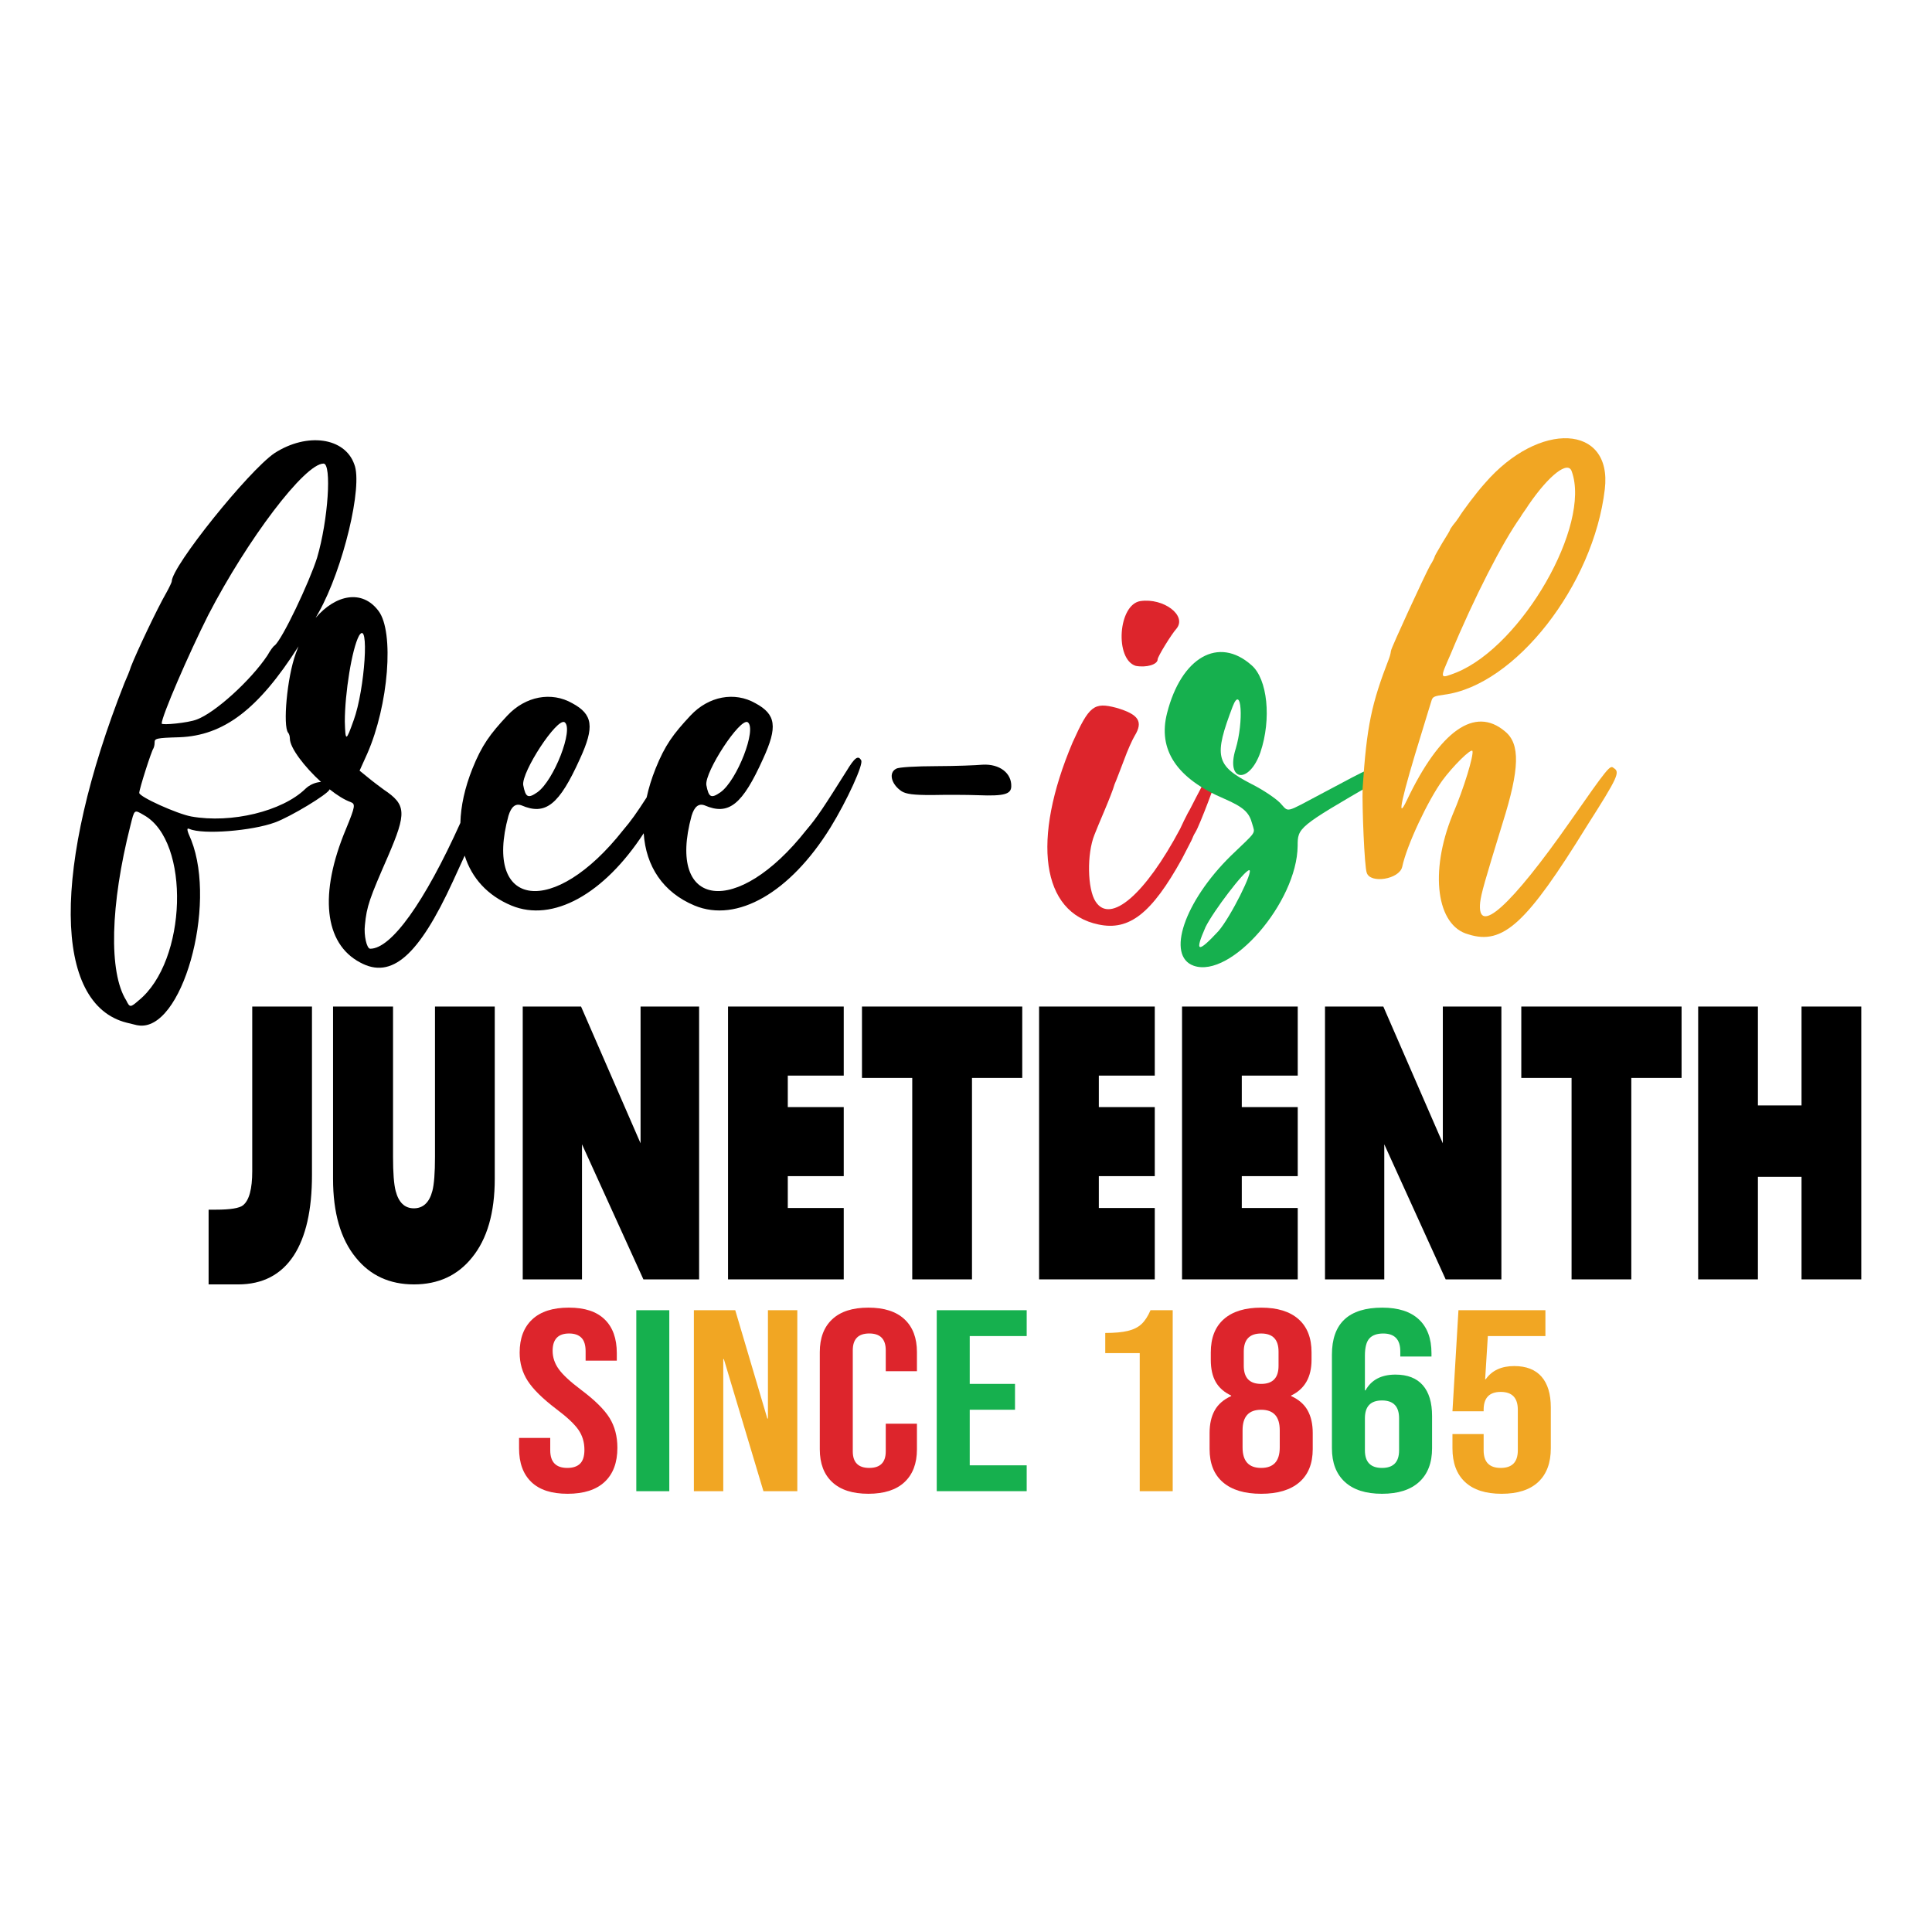 <?xml version="1.0" encoding="UTF-8"?>
<svg id="Layer_1" data-name="Layer 1" xmlns="http://www.w3.org/2000/svg" viewBox="0 0 2000 2000">
  <defs>
    <style>
      .cls-1 {
        fill: #16b04e;
      }

      .cls-2 {
        fill: #dd252c;
      }

      .cls-3 {
        fill: #f1a623;
      }
    </style>
  </defs>
  <path d="M876.13,798.44c-22.63,35.92-29.96,47.44-41.58,61-71.55,90.82-144.93,81.33-118.63-14.91q4.28-14.23,13.45-10.84c25.07,10.84,39.14-.68,60.54-48.12,15.29-33.21,13.45-46.09-7.95-57.61-21.4-12.2-48.31-7.45-67.27,12.88-17.73,18.98-26.29,30.5-36.08,54.9-4.06,10.17-7.12,20.13-9.2,29.76-10.41,16.17-16.4,24.57-24.43,33.94-71.55,90.82-144.93,81.33-118.63-14.91q4.28-14.23,13.45-10.84c25.07,10.84,39.14-.68,60.54-48.12,15.29-33.21,13.45-46.09-7.95-57.61-21.4-12.2-48.31-7.45-67.27,12.88-17.73,18.98-26.29,30.5-36.08,54.9-7.89,19.77-12.02,38.71-12.46,56.1-37.35,82.72-71.6,130.28-93.33,130.28-3.67,0-6.73-14.23-5.5-24.4,1.83-19.65,4.89-27.79,23.85-71.16,19.57-45.41,18.96-53.54-4.28-69.13-3.67-2.71-11.01-8.13-15.9-12.2l-9.17-7.46,7.95-17.62c22.01-50.15,28.13-126.06,11.62-147.75-16.71-22.41-44.16-17.15-65.09,7.22,1.1-1.93,2.21-3.88,3.32-5.86,25.07-44.73,45.86-130.81,36.69-153.17-9.78-27.79-48.92-33.21-82.55-11.52-26.91,18.3-106.4,117.25-106.4,132.84,0,.68-2.44,6.1-5.5,11.52-9.78,16.94-31.19,62.35-36.69,76.59-1.22,4.07-4.28,11.52-6.73,16.94-75.22,190.45-73.99,332.78,2.45,351.76,6.12,1.35,10.39,2.71,11.62,2.71,45.25,7.45,81.94-123.35,55.03-191.8-4.89-10.84-4.89-12.88-1.84-11.52,14.07,6.1,64.82,2.03,88.67-6.78,16.51-6.1,54.42-29.14,56.26-33.89,.05-.13,.08-.26,.12-.39,7.77,6.16,15.47,11.01,21.9,13.27,4.89,2.03,4.89,4.07-4.89,27.79-28.13,67.1-22.62,118.61,14.68,138.26,32.41,17.62,60.54-6.78,96.01-84.04,4.41-9.52,8.47-18.37,12.18-26.58,7.31,23.14,23.49,41.28,48.36,51.66,42.73,17.76,95.84-11.73,136.95-74.84,2.26,34.18,19.94,61.21,52.62,74.84,44.03,18.3,99.06-13.55,140.64-80.65,17.12-27.79,34.85-66.42,31.8-69.81-3.06-5.42-6.73-2.71-15.29,11.52Zm-102.12-50.83c9.78,6.78-11.01,60.32-28.13,72.52-9.78,6.78-12.23,5.42-14.68-7.46-1.83-13.55,34.86-69.81,42.81-65.06Zm-189.57,0c9.78,6.78-11.01,60.32-28.13,72.52-9.78,6.78-12.23,5.42-14.68-7.46-1.83-13.55,34.86-69.81,42.81-65.06Zm-368.74-111.15c40.36-77.94,99.67-156.56,119.24-156.56,8.56,0,4.89,58.29-6.73,97.6-7.95,25.08-36.08,84.72-44.03,90.82-1.23,.68-4.28,4.74-7.34,10.17-17.12,25.75-54.42,59.64-73.38,66.42-8.56,3.39-36.08,6.1-36.08,4.07,0-7.45,27.52-71.16,48.31-112.51Zm-72.16,399.2c-8.56,7.46-9.17,7.46-12.84,0-18.34-29.14-16.51-98.95,4.28-180.96,4.28-16.94,3.67-16.94,14.06-10.84,48.31,27.11,44.64,151.14-5.5,191.8Zm172.44-218.92c-23.85,23.04-76.44,35.92-118.02,28.47-14.68-2.71-53.81-20.33-53.81-24.4s12.84-44.05,14.68-46.09c.61-1.36,1.22-3.39,1.22-6.1,0-4.07,1.22-4.74,25.68-5.42,45.71-1.75,81.49-28.51,123.24-94.06-.98,2.37-1.91,4.8-2.78,7.3-9.17,25.08-13.45,75.23-7.95,82.01,1.22,1.36,1.83,4.07,1.83,6.1,0,9.63,15.17,29.34,32.24,44.92-5.21,.25-11.6,2.63-16.34,7.26Zm50.14-71.16c-7.95,22.37-8.56,22.37-9.17,1.36,0-29.14,7.34-75.23,14.68-88.79,11.01-18.3,6.12,55.58-5.5,87.43Z"/>
  <path d="M1017.1,791.61c-6.16,.61-27.89,1.46-48.17,1.51-20.28,.05-38.72,1.03-41.14,2.65-8.17,3.97-5.36,16.1,5.67,23.41,4.61,2.76,11.64,3.9,31.45,3.83,14.16-.29,35.86-.28,48.1,.2,26.84,1.07,33.54-1.24,33.84-8.95,.55-13.72-11.79-23.66-29.75-22.65Z"/>
  <path class="cls-2" d="M1260.77,800.47c0,4.07-18.96,54.22-23.24,61-1.83,2.71-3.06,6.1-3.06,6.1,0,.68-5.5,10.84-11.01,21.69-31.19,56.25-54.42,74.55-86.22,67.78-59.32-12.2-69.71-87.43-26.91-188.42,17.12-37.95,22.01-42.02,45.25-35.92,23.24,6.78,28.13,14.23,18.96,29.14-2.44,4.07-7.34,14.91-11.01,25.08-3.67,9.49-7.95,21.01-9.78,25.08-1.22,4.74-6.12,16.94-10.4,27.11-4.28,10.17-9.17,21.69-10.39,25.08-7.95,19.65-7.34,56.25,1.22,69.13,15.29,23.72,51.37-7.46,87.44-75.23,2.45-5.42,6.12-12.88,7.95-16.27,1.84-2.71,7.34-14.23,12.84-24.4,8.56-18.3,18.34-27.79,18.34-16.94Zm-80.11-178.25c23.85-3.39,48.31,14.91,37.3,28.47-5.5,6.1-19.57,29.14-19.57,31.85,0,5.42-11.62,8.81-22.63,6.78-22.01-6.78-18.34-63.71,4.89-67.1Z"/>
  <path class="cls-1" d="M1279.12,775.4c8.56-28.47,6.12-67.78-3.06-44.05-19.57,51.51-17.74,61,18.96,79.98,13.45,6.78,25.07,14.91,29.96,19.65,9.78,10.17,3.67,11.52,44.64-10.17,50.75-27.11,54.42-29.14,60.54-25.08,6.73,4.75,5.5,7.46-6.73,14.23-79.49,46.09-80.11,46.77-80.11,65.74-.61,58.29-69.1,137.59-107.62,124.03-28.74-10.17-9.78-66.42,38.52-113.86,27.52-26.43,25.07-22.37,22.01-33.21-3.06-11.52-8.56-16.94-28.74-25.75-49.53-21.01-69.1-50.83-59.32-88.79,14.68-57.61,53.2-79.98,87.44-49.48,16.51,14.23,20.79,55.58,9.17,90.14-11.62,33.21-36.08,30.5-25.68-3.39Zm14.07,125.39c-4.89,0-37.3,42.7-45.25,58.96-11.62,26.43-7.95,27.11,13.45,4.07,12.84-14.91,36.69-63.03,31.8-63.03Z"/>
  <path class="cls-3" d="M1485.19,576.14c0-.68,3.67-6.78,7.95-14.23,4.28-6.78,7.95-12.88,7.95-13.56s1.83-2.71,3.06-4.74c1.83-2.03,4.28-5.42,6.11-8.13,3.67-6.1,17.74-25.08,26.91-35.24,56.26-65.06,132.08-61,124.13,6.1-11.62,99.63-92.95,203.33-166.33,212.82-9.78,1.36-11.62,2.03-12.84,5.42-.61,2.03-5.5,17.62-10.4,33.89-20.18,65.06-26.9,94.21-15.29,69.81,34.25-71.84,70.32-97.6,101.51-71.16,15.9,12.88,15.29,38.63-2.44,94.89-18.96,61.68-22.01,72.52-23.24,82.01-3.67,35.92,31.8,4.07,92.95-83.36,39.75-56.93,41.58-58.96,45.25-55.58,6.73,4.07,4.89,8.81-27.52,59.64-62.37,100.99-86.83,124.03-122.91,112.51-33.02-8.81-40.36-64.39-16.51-123.35,12.23-28.47,22.01-61.68,20.79-66.42-1.22-3.39-20.79,16.27-31.19,30.5-14.68,20.33-36.69,66.42-41.58,89.46-3.06,12.88-33.02,17.62-36.69,6.1-2.44-6.1-4.89-69.13-4.28-87.43,4.28-65.06,9.17-87.43,27.52-134.87,1.22-3.39,1.83-6.78,1.83-7.46,0-2.71,35.47-79.3,40.36-88.11,3.06-4.75,4.89-8.81,4.89-9.49Zm22.63,119.96c67.88-27.79,139.42-152.5,119.24-208.07-3.67-11.52-23.24,3.39-44.64,34.57-2.45,4.07-6.73,9.49-8.56,12.88-18.35,25.75-47.7,82.69-72.16,141.65-11.62,26.43-11.62,25.75,6.12,18.98Z"/>
  <polygon points="1926.78 1041.97 1926.78 1324.41 1864.94 1324.41 1864.94 1218.25 1819.78 1218.25 1819.78 1324.41 1757.94 1324.41 1757.94 1041.97 1819.78 1041.97 1819.78 1144.33 1864.94 1144.33 1864.94 1041.97 1926.78 1041.97"/>
  <polygon points="663.11 1041.97 723.72 1041.97 723.72 1324.41 666.05 1324.41 602.48 1184.58 602.48 1324.41 541.13 1324.41 541.13 1041.97 601.5 1041.97 663.11 1183.53 663.11 1041.97"/>
  <path d="M261.11,1041.97h61.84v174.54c0,36.09-6.29,63.83-18.89,83.27-13.09,19.9-32.32,29.84-57.68,29.84h-30.43v-77.37h7.36c15.06,0,24.46-1.51,28.23-4.52,6.39-5.08,9.58-16.88,9.58-35.38v-170.37Z"/>
  <polygon points="753.66 1041.97 873.43 1041.97 873.43 1113.46 815.52 1113.46 815.52 1146.07 873.43 1146.07 873.43 1217.54 815.52 1217.54 815.52 1250.51 873.43 1250.51 873.43 1324.41 753.66 1324.41 753.66 1041.97"/>
  <path d="M450.32,1041.97h61.85v178.35c0,35.15-7.86,62.34-23.57,81.53-14.88,18.5-34.93,27.76-60.13,27.76s-45.24-9.26-60.13-27.76c-15.71-19.19-23.57-46.38-23.57-81.53v-178.35h62.1v155.44c0,16.67,.89,28.45,2.7,35.4,3.11,12.03,9.4,18.04,18.89,18.04s16.03-6.01,19.14-18.04c1.81-6.95,2.7-18.73,2.7-35.4v-155.44Z"/>
  <polygon points="892.32 1041.97 1058.23 1041.97 1058.23 1115.88 1006.2 1115.88 1006.2 1324.41 944.36 1324.41 944.36 1115.88 892.32 1115.88 892.32 1041.97"/>
  <polygon points="1075.66 1041.97 1195.42 1041.97 1195.42 1113.46 1137.5 1113.46 1137.5 1146.07 1195.42 1146.07 1195.42 1217.54 1137.5 1217.54 1137.5 1250.51 1195.42 1250.51 1195.42 1324.41 1075.66 1324.41 1075.66 1041.97"/>
  <polygon points="1223.65 1041.97 1343.41 1041.97 1343.41 1113.46 1285.49 1113.46 1285.49 1146.07 1343.41 1146.07 1343.41 1217.54 1285.49 1217.54 1285.49 1250.51 1343.41 1250.51 1343.41 1324.41 1223.65 1324.41 1223.65 1041.97"/>
  <polygon points="1493.61 1041.97 1554.23 1041.97 1554.23 1324.41 1496.55 1324.41 1433 1184.58 1433 1324.41 1371.64 1324.41 1371.64 1041.97 1432.01 1041.97 1493.61 1183.53 1493.61 1041.97"/>
  <polygon points="1574.84 1041.97 1740.76 1041.97 1740.76 1115.88 1688.72 1115.88 1688.72 1324.41 1626.88 1324.41 1626.88 1115.88 1574.84 1115.88 1574.84 1041.97"/>
  <path class="cls-2" d="M550.06,1534.18c-8.49-8.12-12.73-19.76-12.73-34.93v-10.71h32.28v12.85c0,12.14,5.9,18.2,17.69,18.2,5.79,0,10.19-1.47,13.19-4.42,3-2.94,4.5-7.72,4.5-14.32,0-7.85-2.07-14.76-6.21-20.74-4.14-5.98-11.79-13.16-22.97-21.54-14.08-10.71-23.9-20.38-29.49-29.04-5.59-8.65-8.38-18.42-8.38-29.31,0-14.81,4.35-26.27,13.04-34.39,8.69-8.12,21.31-12.18,37.87-12.18s28.71,4.06,37.09,12.18c8.38,8.12,12.57,19.76,12.57,34.93v7.76h-32.28v-9.63c0-6.42-1.45-11.11-4.35-14.05-2.9-2.94-7.14-4.42-12.73-4.42-11.38,0-17.07,5.98-17.07,17.93,0,6.78,2.12,13.11,6.36,19,4.24,5.89,11.95,13.03,23.12,21.41,14.28,10.71,24.11,20.43,29.49,29.17,5.38,8.74,8.07,19,8.07,30.78,0,15.35-4.4,27.12-13.19,35.33-8.8,8.21-21.57,12.31-38.34,12.31s-29.07-4.06-37.56-12.18Z"/>
  <path class="cls-1" d="M658.7,1356.33h34.15v187.35h-34.15v-187.35Z"/>
  <path class="cls-3" d="M718.29,1356.33h42.84l33.21,112.14h.62v-112.14h30.42v187.35h-35.07l-40.97-136.76h-.62v136.76h-30.42v-187.35Z"/>
  <path class="cls-2" d="M861.53,1534.31c-8.59-8.03-12.88-19.36-12.88-33.99v-100.63c0-14.63,4.29-25.96,12.88-33.99,8.59-8.03,21.05-12.04,37.4-12.04s28.81,4.01,37.4,12.04c8.59,8.03,12.88,19.36,12.88,33.99v19.8h-32.28v-21.68c0-11.6-5.69-17.4-17.07-17.4s-17.07,5.8-17.07,17.4v104.65c0,11.42,5.69,17.13,17.07,17.13s17.07-5.71,17.07-17.13v-28.64h32.28v26.5c0,14.63-4.3,25.96-12.88,33.99-8.59,8.03-21.06,12.04-37.4,12.04s-28.82-4.01-37.4-12.04Z"/>
  <path class="cls-1" d="M969.71,1356.33h93.12v26.76h-58.97v49.51h46.87v26.76h-46.87v57.54h58.97v26.76h-93.12v-187.35Z"/>
  <path class="cls-3" d="M1179.84,1400.76h-35.69v-20.88c9.72,0,17.54-.71,23.43-2.14,5.9-1.43,10.6-3.79,14.12-7.09,3.52-3.3,6.62-8.07,9.31-14.32h22.97v187.35h-34.14v-142.92Z"/>
  <path class="cls-2" d="M1265.97,1534.45c-9.21-7.94-13.81-19.4-13.81-34.39v-16.59c0-9.28,1.76-17.08,5.28-23.42,3.52-6.33,9.2-11.28,17.07-14.85v-.54c-7.25-3.39-12.57-8.07-15.98-14.05-3.41-5.98-5.12-13.6-5.12-22.88v-7.76c0-14.99,4.5-26.45,13.5-34.39,9-7.94,21.88-11.91,38.65-11.91s29.64,3.97,38.64,11.91c9,7.94,13.5,19.4,13.5,34.39v7.76c0,17.84-7.04,30.16-21.11,36.93v.54c7.86,3.57,13.55,8.52,17.07,14.85,3.52,6.34,5.28,14.14,5.28,23.42v16.59c0,14.99-4.61,26.45-13.81,34.39-9.21,7.94-22.4,11.91-39.57,11.91s-30.37-3.97-39.58-11.91Zm58.82-36v-17.93c0-14.09-6.42-21.14-19.24-21.14s-19.24,7.05-19.24,21.14v17.93c0,14.1,6.41,21.14,19.24,21.14s19.24-7.05,19.24-21.14Zm-1.24-84.57v-14.72c0-12.49-6.01-18.73-18-18.73s-18,6.25-18,18.73v14.72c0,12.49,6,18.73,18,18.73s18-6.24,18-18.73Z"/>
  <path class="cls-1" d="M1392.15,1534.05c-8.9-8.2-13.35-19.81-13.35-34.79v-96.88c0-32.47,17.38-48.71,52.15-48.71,16.55,0,29.18,4.06,37.87,12.18,8.69,8.12,13.04,19.76,13.04,34.93v3.48h-32.28v-5.35c0-12.31-5.9-18.47-17.69-18.47-6.42,0-11.17,1.7-14.28,5.08-3.1,3.39-4.66,9.37-4.66,17.93v35.86h.62c6-10.88,16.35-16.33,31.04-16.33,12.42,0,21.83,3.66,28.25,10.97,6.41,7.32,9.62,17.93,9.62,31.85v33.45c0,14.99-4.45,26.59-13.35,34.79-8.9,8.21-21.73,12.31-38.49,12.31s-29.59-4.1-38.49-12.31Zm56.18-32.65v-33.19c0-12.31-5.9-18.47-17.69-18.47s-17.69,6.16-17.69,18.47v33.19c0,12.14,5.9,18.2,17.69,18.2s17.69-6.06,17.69-18.2Z"/>
  <path class="cls-3" d="M1516.62,1534.18c-8.69-8.12-13.04-19.76-13.04-34.93v-14.72h32.28v16.86c0,12.14,5.9,18.2,17.69,18.2s17.69-6.06,17.69-18.2v-42.02c0-12.31-5.9-18.47-17.69-18.47s-17.69,6.16-17.69,18.47v1.61h-32.28l6.21-104.65h90.02v26.76h-59.6l-2.79,44.7h.62c6.41-9.1,16.24-13.65,29.49-13.65,12.42,0,21.83,3.66,28.25,10.97,6.41,7.32,9.62,17.93,9.62,31.85v42.29c0,15.17-4.35,26.81-13.04,34.93-8.69,8.12-21.32,12.18-37.87,12.18s-29.18-4.06-37.87-12.18Z"/>
</svg>